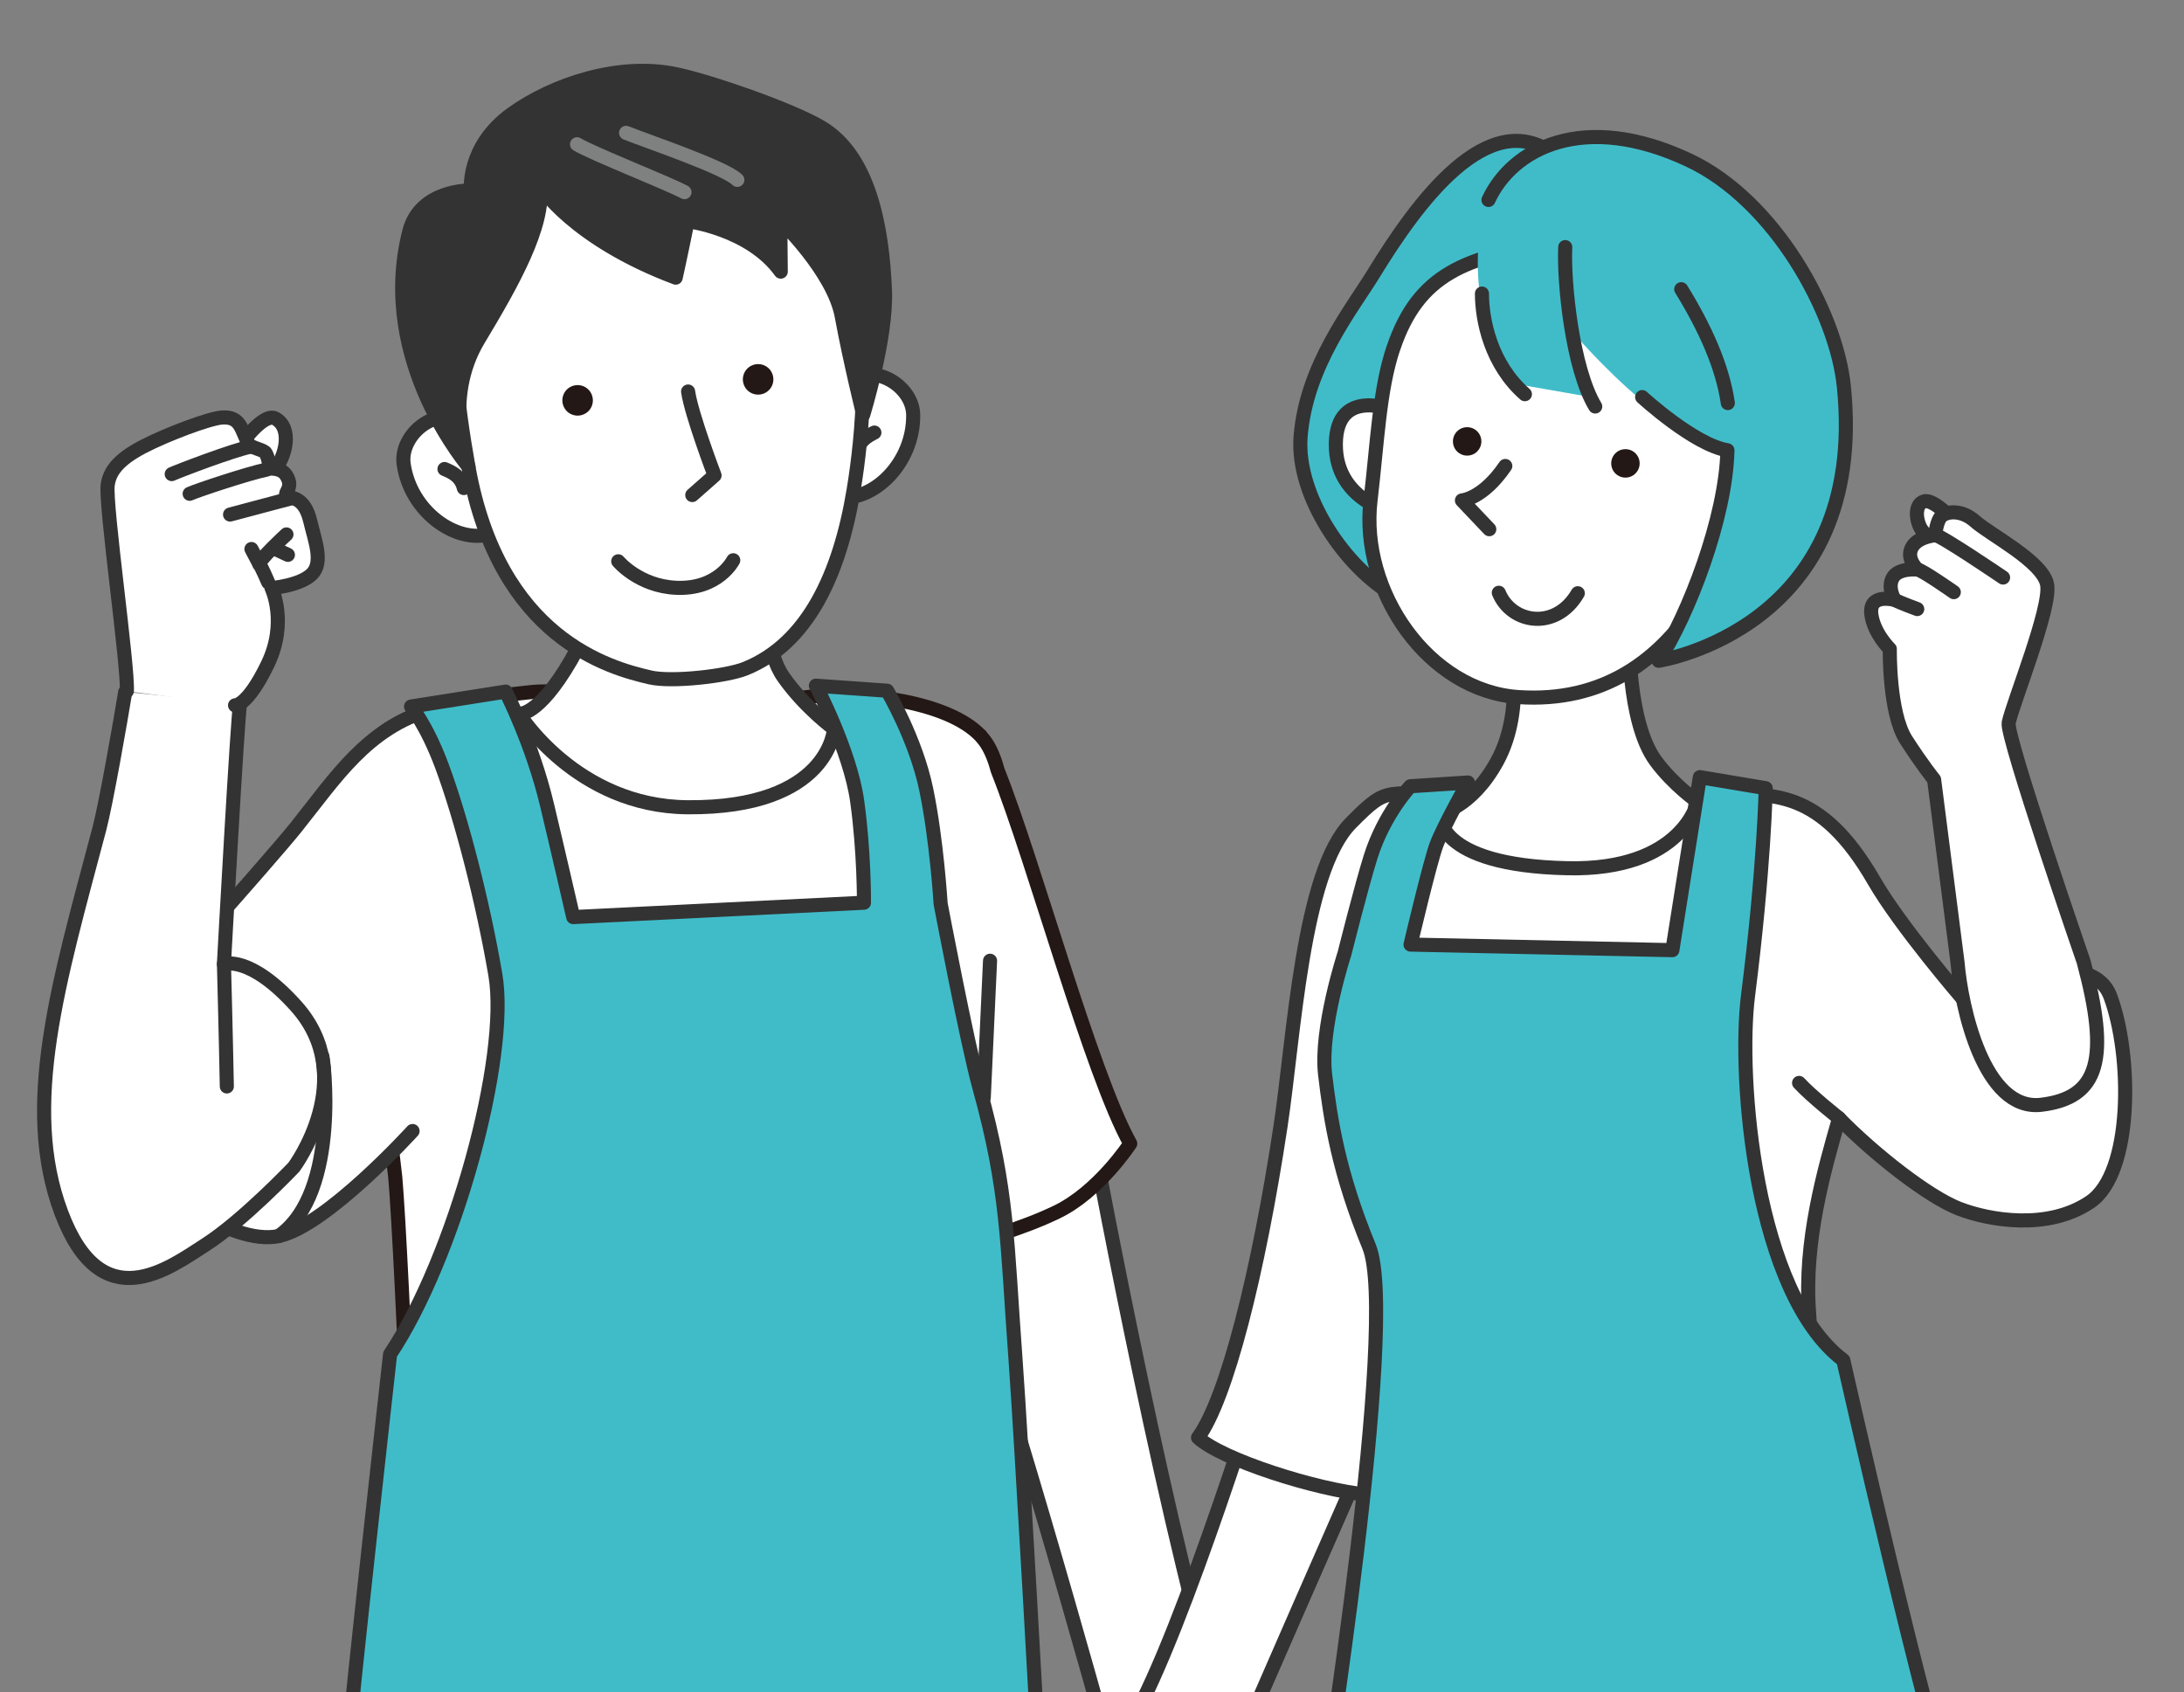 <?xml version="1.0" encoding="UTF-8"?><svg id="a" xmlns="http://www.w3.org/2000/svg" xmlns:xlink="http://www.w3.org/1999/xlink" viewBox="0 0 464.86 360.23"><rect x="0" y="0" width="464.86" height="360.23" fill="#808080" stroke="none"/><defs><style>.d,.e,.f,.g{fill:none;}.h,.i{fill:#fff;}.j{fill:#231815;}.k,.l{fill:#40bcc9;}.m{clip-path:url(#c);}.n{clip-path:url(#b);}.o{fill:#333;}.o,.l,.i,.e,.f,.g{stroke-linecap:round;stroke-linejoin:round;stroke-width:3px;}.o,.l,.i,.f{stroke:#333;}.e{stroke:#231815;}.g{stroke:#7f8080;}</style><clipPath id="b"><rect class="d" width="267.55" height="360.23"/></clipPath><clipPath id="c"><rect class="d" x="234.1" width="230.76" height="360.23"/></clipPath></defs><g class="n"><g><path class="i" d="M233.27,245.69s15.89,85.4,28.07,122.66l-25.68,2.15s-25.32-91.37-32.49-105.23l30.1-19.59Z"/><g><path class="h" d="M212.39,164.1c-.62-2.32-1.41-4.33-2.43-5.89-.31-.47-.66-.92-1.05-1.35-.07-.1-.13-.2-.19-.28v.05c-6.84-7.27-24.87-9.52-35.76-8.37-11.64,1.23-14.82,2.25-31.25,2.14-9.1-.06-19.3-4.07-28.79-3.06-12.36,1.31-28.02,3.01-35.84,12.87-7.82,9.86,2.76,52.08,7.05,90.37,1.45,16.29,5.32,110.04,4.33,112.02-.99,1.98,28.64,6.77,48.94,6.19,38.17-1.09,77.22-6,77.22-6,0,0-.52-57.17-1.05-100.33,3.53-1.14,7.55-2.62,11.35-4.45,8.96-4.3,15.65-14.57,15.65-14.57-8.29-14.86-20.51-60.15-28.16-79.31Z"/><path class="e" d="M212.39,164.1c-.62-2.32-1.41-4.33-2.43-5.89-.31-.47-.66-.92-1.05-1.35-.07-.1-.13-.2-.19-.28v.05c-6.84-7.27-24.87-9.52-35.76-8.37-11.64,1.23-14.82,2.25-31.25,2.14-9.1-.06-19.3-4.07-28.79-3.06-12.36,1.31-28.02,3.01-35.84,12.87-7.82,9.86,2.76,52.08,7.05,90.37,1.45,16.29,5.32,110.04,4.33,112.02-.99,1.98,28.64,6.77,48.94,6.19,38.17-1.09,77.22-6,77.22-6,0,0-.52-57.17-1.05-100.33,3.53-1.14,7.55-2.62,11.35-4.45,8.96-4.3,15.65-14.57,15.65-14.57-8.29-14.86-20.51-60.15-28.16-79.31Z"/></g><path class="i" d="M91.78,151.01c-13.66,3.98-20.22,14.4-28.79,25.12-5.43,6.78-33.44,38.16-33.44,38.16,0,0-10.8,16.58-4.54,27.39,6.26,10.81,24.2,23.59,34.31,21.44,10.11-2.14,28.49-22.36,28.49-22.36"/><path class="i" d="M166.52,107.51s-7.22,25.93,.22,36.59c4.52,6.47,10.78,11.05,10.78,11.05,0,0-.91,16.94-31.21,16.69-23.64-.2-35.84-19.91-35.84-19.91,0,0,3.97,.79,11.03-11.33,8.34-14.32,5.51-30.94,5.51-30.94"/><path class="l" d="M173.67,145.96s7.27,13.9,8.76,24.47c1.54,10.91,1.46,21.73,1.46,21.73l-61.88,3.06s-3.36-14.63-5.58-23.9c-3.13-13.11-8.79-24.1-8.79-24.1l-20.15,3.18s3.28,3.86,6.53,12.56c4.17,11.15,8.77,29.09,11.41,44.5,3.03,17.7-8.73,60.37-22.4,80.82,0,0-8.62,77-9.07,84.8l147.23,2.16s-3.78-68.84-5.05-86.08c-1.84-24.81-1.53-35.53-7.66-57.59-2.66-9.59-8.27-39.21-8.27-39.21,0,0-.82-13.5-3.06-24.3-2.23-10.76-8.32-21.03-8.32-21.03l-15.17-1.07Z"/><path class="k" d="M137.88,318.82l-52-1.47s-15.4,45.39,23.79,45.39c25.52,0,28.21-43.92,28.21-43.92Z"/><path class="k" d="M179.67,318.82l34.86-1.47s1.29,42.13-14.75,42.13c-25.52,0-20.11-40.66-20.11-40.66Z"/><path class="i" d="M178.53,105.85c7.45,.93,15.96-7.35,15.84-17.53-.08-6.38-9.04-11.64-14.32-6.58-1.95,1.86-4.18,4.73-4.91,6.06"/><path class="i" d="M186.11,92.08c-1.51,.76-3.37,1.81-3.78,4.37"/><path class="i" d="M104.26,113.69c-7.22,2.07-16.9-4.81-18.34-14.89-.9-6.31,7.15-12.89,13.14-8.7,2.21,1.54,4.85,4.03,5.78,5.23"/><path class="i" d="M94.61,99.84c1.56,.64,3.5,1.53,4.12,4.05"/><path class="i" d="M96.99,62.2c-1.07,10.15,.23,23.23,2.71,37.14,6.52,36.55,30.07,42.88,38.72,44.87,4.54,1.04,16.2-.25,20.23-1.88,13.2-5.34,20.06-19.95,23.05-38.05,1.96-11.87,3.77-31.83-1.34-44.68-5.11-12.85-22.35-45.28-52.56-24.65-17.72,12.1-28.87,8.92-30.8,27.26Z"/><path class="i" d="M156.07,119.26s-3.11,6.27-12.17,5.86c-7.92-.36-12.31-5.64-12.31-5.64"/><path class="i" d="M147.35,105.38l4.74-4.18s-4.92-12.92-5.63-17.86"/><path class="j" d="M164.36,79.5c.69,1.65-.08,3.56-1.74,4.25-1.65,.69-3.56-.08-4.25-1.74-.69-1.65,.08-3.56,1.74-4.25,1.65-.69,3.56,.08,4.25,1.74Z"/><path class="j" d="M125.94,83.97c.69,1.65-.08,3.56-1.74,4.25-1.65,.69-3.56-.08-4.25-1.74-.69-1.65,.08-3.56,1.74-4.25,1.65-.69,3.56,.08,4.25,1.74Z"/><path class="o" d="M179.16,67.31c1.83,9.91,4.58,20.96,4.58,20.96,0,0,5.03-16.31,4.62-26.41-.55-13.55-3.35-28.72-13.56-34.77-6.4-3.79-23.34-9.68-30.84-11.28-12.19-2.61-26.23,2.12-34.97,8.38-9.77,7-8.75,16.35-8.75,16.35,0,0-10.81-.31-13.12,8.72-7.15,27.88,13.37,50.87,12.58,50.07,0,0-5.6-14.18,2.15-27.06,7.29-12.1,14.09-24.24,13.12-32.65,0,0,6.96,11.25,28.85,19.48,0,0,1.05-4.66,2.53-12.02,0,0,13.24,1.6,19.83,10.74l-.1-10.86s11.33,10.88,13.08,20.35Z"/><path class="i" d="M26.65,147.31c-.97,5.99-4.11,23.88-5.49,29.07-8.69,32.79-16.66,58.97-8.12,81.74,8.54,22.77,22.77,11.95,30.73,6.83,7.97-5.12,18.78-16.5,18.78-16.5,0,0,14.22-19.01,.43-34.33-9.83-10.92-15.32-8.88-15.32-8.88,0,0,2.95-53.79,3.46-55.54"/><path class="i" d="M47.67,205.23s.43,16.29,.61,26.04"/><path class="f" d="M68.6,224.83c.16-.08,4.05,28.99-9.29,38.29"/><path class="f" d="M171.78,43.83c4.19,2.45,7.69,6.74,9.79,11.63"/><path class="g" d="M133.26,28.28c4.55,1.83,21.11,7.39,23.68,10.01"/><path class="g" d="M145.69,40.9c-3.78-2.01-19.33-8.09-22.87-10.19"/><path class="f" d="M209.39,233.67s1.01-21.79,1.34-29.16"/><g><path class="i" d="M51.36,94.48s4.77-6.8,7.29-5.37c3.58,2.03,2.27,8-.36,11.11"/><path class="i" d="M27,147.11c.31-5.27-4.66-39.78-4.07-43.91,.36-2.51,1.79-5.14,7.52-8.12,4.84-2.52,14.05-6.04,16.84-6.21,3.94-.24,4,2.51,5.61,5.61,.47,.9,3.3,1.2,3.7,2.03,.76,1.59,.62,2.65,.84,3.22,2.03,0,2.96,.66,3.46,1.43,1.79,2.75-.72,3.76,.21,4.38,.93,.62,3.7,.17,4.93,5.42,.96,4.06,2.84,8.75,.36,11.23-2.48,2.48-8.6,2.99-8.6,2.99,0,0,3.51,7.25-.84,16.24-4.34,9-6.93,8.72-6.93,8.72"/><line class="f" x1="62.21" y1="106.01" x2="48.97" y2="109.53"/><path class="f" d="M56.73,99.97c-3.88,.78-14.92,4.47-16.36,5.14"/><path class="f" d="M53.39,95.07c-3.88,.78-15.39,5.19-16.84,5.85"/><path class="f" d="M57.09,123.98s-1.43-3.34-1.86-3.86c-.51-.6,5.74-6.36,5.74-6.36"/><line class="f" x1="58.64" y1="116.87" x2="61.28" y2="118.11"/><line class="f" x1="55.23" y1="120.12" x2="53.52" y2="116.87"/></g></g></g><g class="m"><g><path class="i" d="M268.29,293.93s-19.38,62.24-29.41,75.5l25.08,1.43s23.45-53.8,29.74-67.72l-25.41-9.21Z"/><path class="i" d="M387.94,337.9c.82,1.79-94.24-5.73-94.24-5.73,0,0,4.66-9.67-2.51-13.97-11.11-1.07-31.17-7.52-36.19-12.18,6.07-8.23,12.84-35.05,17.56-66.29,2.87-18.99,4.66-54.11,14.96-64.52,8.64-8.74,6.62-5.47,25.57-6.73,8.1-.54,30.18,.86,52.87,.66,11.05-.1,21.5-1.43,32.92,18.35,5.59,9.69,18.79,25.01,18.79,25.01,0,0,26.88-12.9,31.53-.36,4.65,12.54,4.84,37.5-4.3,43.71-8.96,6.09-21.49,3.94-27.95,1.43-6.46-2.51-17.92-11.47-25.51-19.23-3.16,10.99-7.55,26.29-6.38,41.45,1.17,15.16-2.5,46.67,2.87,58.41Z"/><path class="i" d="M346.76,134.25s-.55,19.3,5.67,27.74c3.78,5.13,8.92,8.7,8.92,8.7,0,0-3.24,14.66-27.69,14.13-28.45-.61-27.24-11.61-27.24-11.61,0,0,6.78-1.2,12.22-11.12,6.43-11.72,2.35-26.67,2.35-26.67"/><path class="l" d="M336.68,39.13s-1.15-2.65-5.87-6.23c-14.05-10.64-29.21,10.28-38.36,25.22-4.72,7.71-14.44,19.71-15.62,34.83-.98,12.6,9.61,28.05,20.03,33.89,10.42,5.84,7.29,3.27,7.29,3.27,0,0-5.5-26.79-4.35-35.42,1.15-8.63,3.94-14,14.89-24.75,10.95-10.75,19.81-23.13,21.99-30.81Z"/><path class="i" d="M296.97,87.45s-12.49-5.37-12.64,7c-.15,12.36,12.63,14.81,12.63,14.81"/><path class="i" d="M296.55,74.17c-2.94,8.77-3.35,19.7-4.84,32.4-2.27,19.32,12.32,40.54,31.5,41.82,17.85,1.19,30.29-7.6,38.83-21.51,5.7-9.28,10.49-30.84,8.69-43.18-1.8-12.34-21.33-34.55-40.03-31.85-18.71,2.71-28.82,6.47-34.14,22.32Z"/><path class="j" d="M348.95,98.11c.29,1.65-.8,3.22-2.45,3.51-1.65,.29-3.22-.8-3.51-2.45-.29-1.65,.8-3.22,2.45-3.51,1.65-.29,3.22,.8,3.51,2.45Z"/><path class="j" d="M315.26,93.43c.29,1.65-.8,3.22-2.45,3.51-1.65,.29-3.22-.8-3.51-2.45-.29-1.65,.8-3.22,2.45-3.51,1.65-.29,3.22,.8,3.51,2.45Z"/><path class="i" d="M320.4,99.19c-4.78,7.03-9.23,7.33-9.23,7.33l5.82,6.13"/><path class="i" d="M335.83,126.28c-4.64,8.01-14.11,6.51-16.81-.1"/><path class="k" d="M315.22,47.7c-2.15,13.05,.84,27.27,8.8,34.27l14.97,2.63s-2.37-5.41-3.57-13.15c0,0,8.92,10.34,17.79,16.74,5,3.6,14.18,7.97,14.47,7.66-.31,14.36-8.3,35-14.64,44.81,0,0,43.92-7.45,39.42-58.41-1.38-15.69-14.66-39.56-32.99-48.16-26-12.21-42.1,.58-44.25,13.63Z"/><path class="f" d="M357.85,61.56c5.16,8.38,8.82,16.6,9.91,24.24"/><path class="f" d="M315.43,62.49c0,5.64,1.88,15.05,9.14,21.42"/><path class="f" d="M349.53,84.53s11.02,10.13,18.15,11.32c-.31,14.36-8.3,35-14.64,44.81,0,0,44.67-6.76,39.42-58.41-1.59-15.67-14.66-39.56-32.99-48.16-22.53-10.58-37.62-2.39-42.65,8.47"/><path class="f" d="M333.16,52.6c-.37,7.49,1.54,25.92,6.38,33.93"/><path class="l" d="M312.45,166.58s-5.26,9.4-6.69,13.22c-1.43,3.82-5.53,21.27-5.53,21.27l55.73,1.19,5.85-36.83,14.02,2.35s-.31,16.98-3.76,44.12c-2.23,17.51,1.45,63.42,20.27,77.64,0,0,18.48,81.7,23.19,92.15l-134.13,2.07s16.46-102.7,10-118.42c-6.46-15.72-8.2-26.87-9.35-36.59-1.15-9.72,4.12-25.75,4.12-25.75,0,0,3.64-14.51,5.58-20.66,2.87-9.08,8.44-14.97,8.44-14.97l12.26-.8Z"/><path class="d" d="M301.58,290.44l65.94-2.67s6.65,43.63-31.86,44.42c-34.86,.72-34.07-41.75-34.07-41.75Z"/><g/><g><path class="i" d="M415.71,110.63s-4.14-4.4-6.08-3.92c-2.3,.58-1.79,4.27-.66,5.99,1.12,1.73,3.97,3.21,3.97,3.21"/><path class="i" d="M416.67,205l-5-39.06s-2.57-3.17-5.96-8.45c-3.7-5.76-3.47-19.35-3.47-19.35,0,0-3.49-3.4-3.94-7.48-.49-4.46,4.98-2.96,4.98-2.96,0,0-1.61-2.54-.41-4.71,1.2-2.18,5.28-1.75,5.28-1.75,0,0-2.44-2.17-1.27-4.59,1.17-2.42,5.02-2.71,5.02-2.71,0,0,.18-2.29,.99-3.66,.81-1.37,4.35-2.12,7.51,.7,3.16,2.82,14.38,8.53,15.32,13.42,.94,4.89-7.25,25.08-8.18,29.46-.6,2.85,15.95,50.84,15.95,50.84,5.55,20.63,3.36,28.96-8.98,30.47-12.34,1.5-17.09-21.11-17.84-30.16Z"/><path class="i" d="M426.35,122.94s-13.47-9.16-14.45-9.02"/><path class="i" d="M415.86,126.05s-6.55-4.6-7.71-4.82"/><path class="i" d="M408.08,129.65s-3.71-1.36-4.8-1.96"/></g><path class="i" d="M391.46,238.04s-5.91-4.66-8.53-7.52"/></g></g></svg>